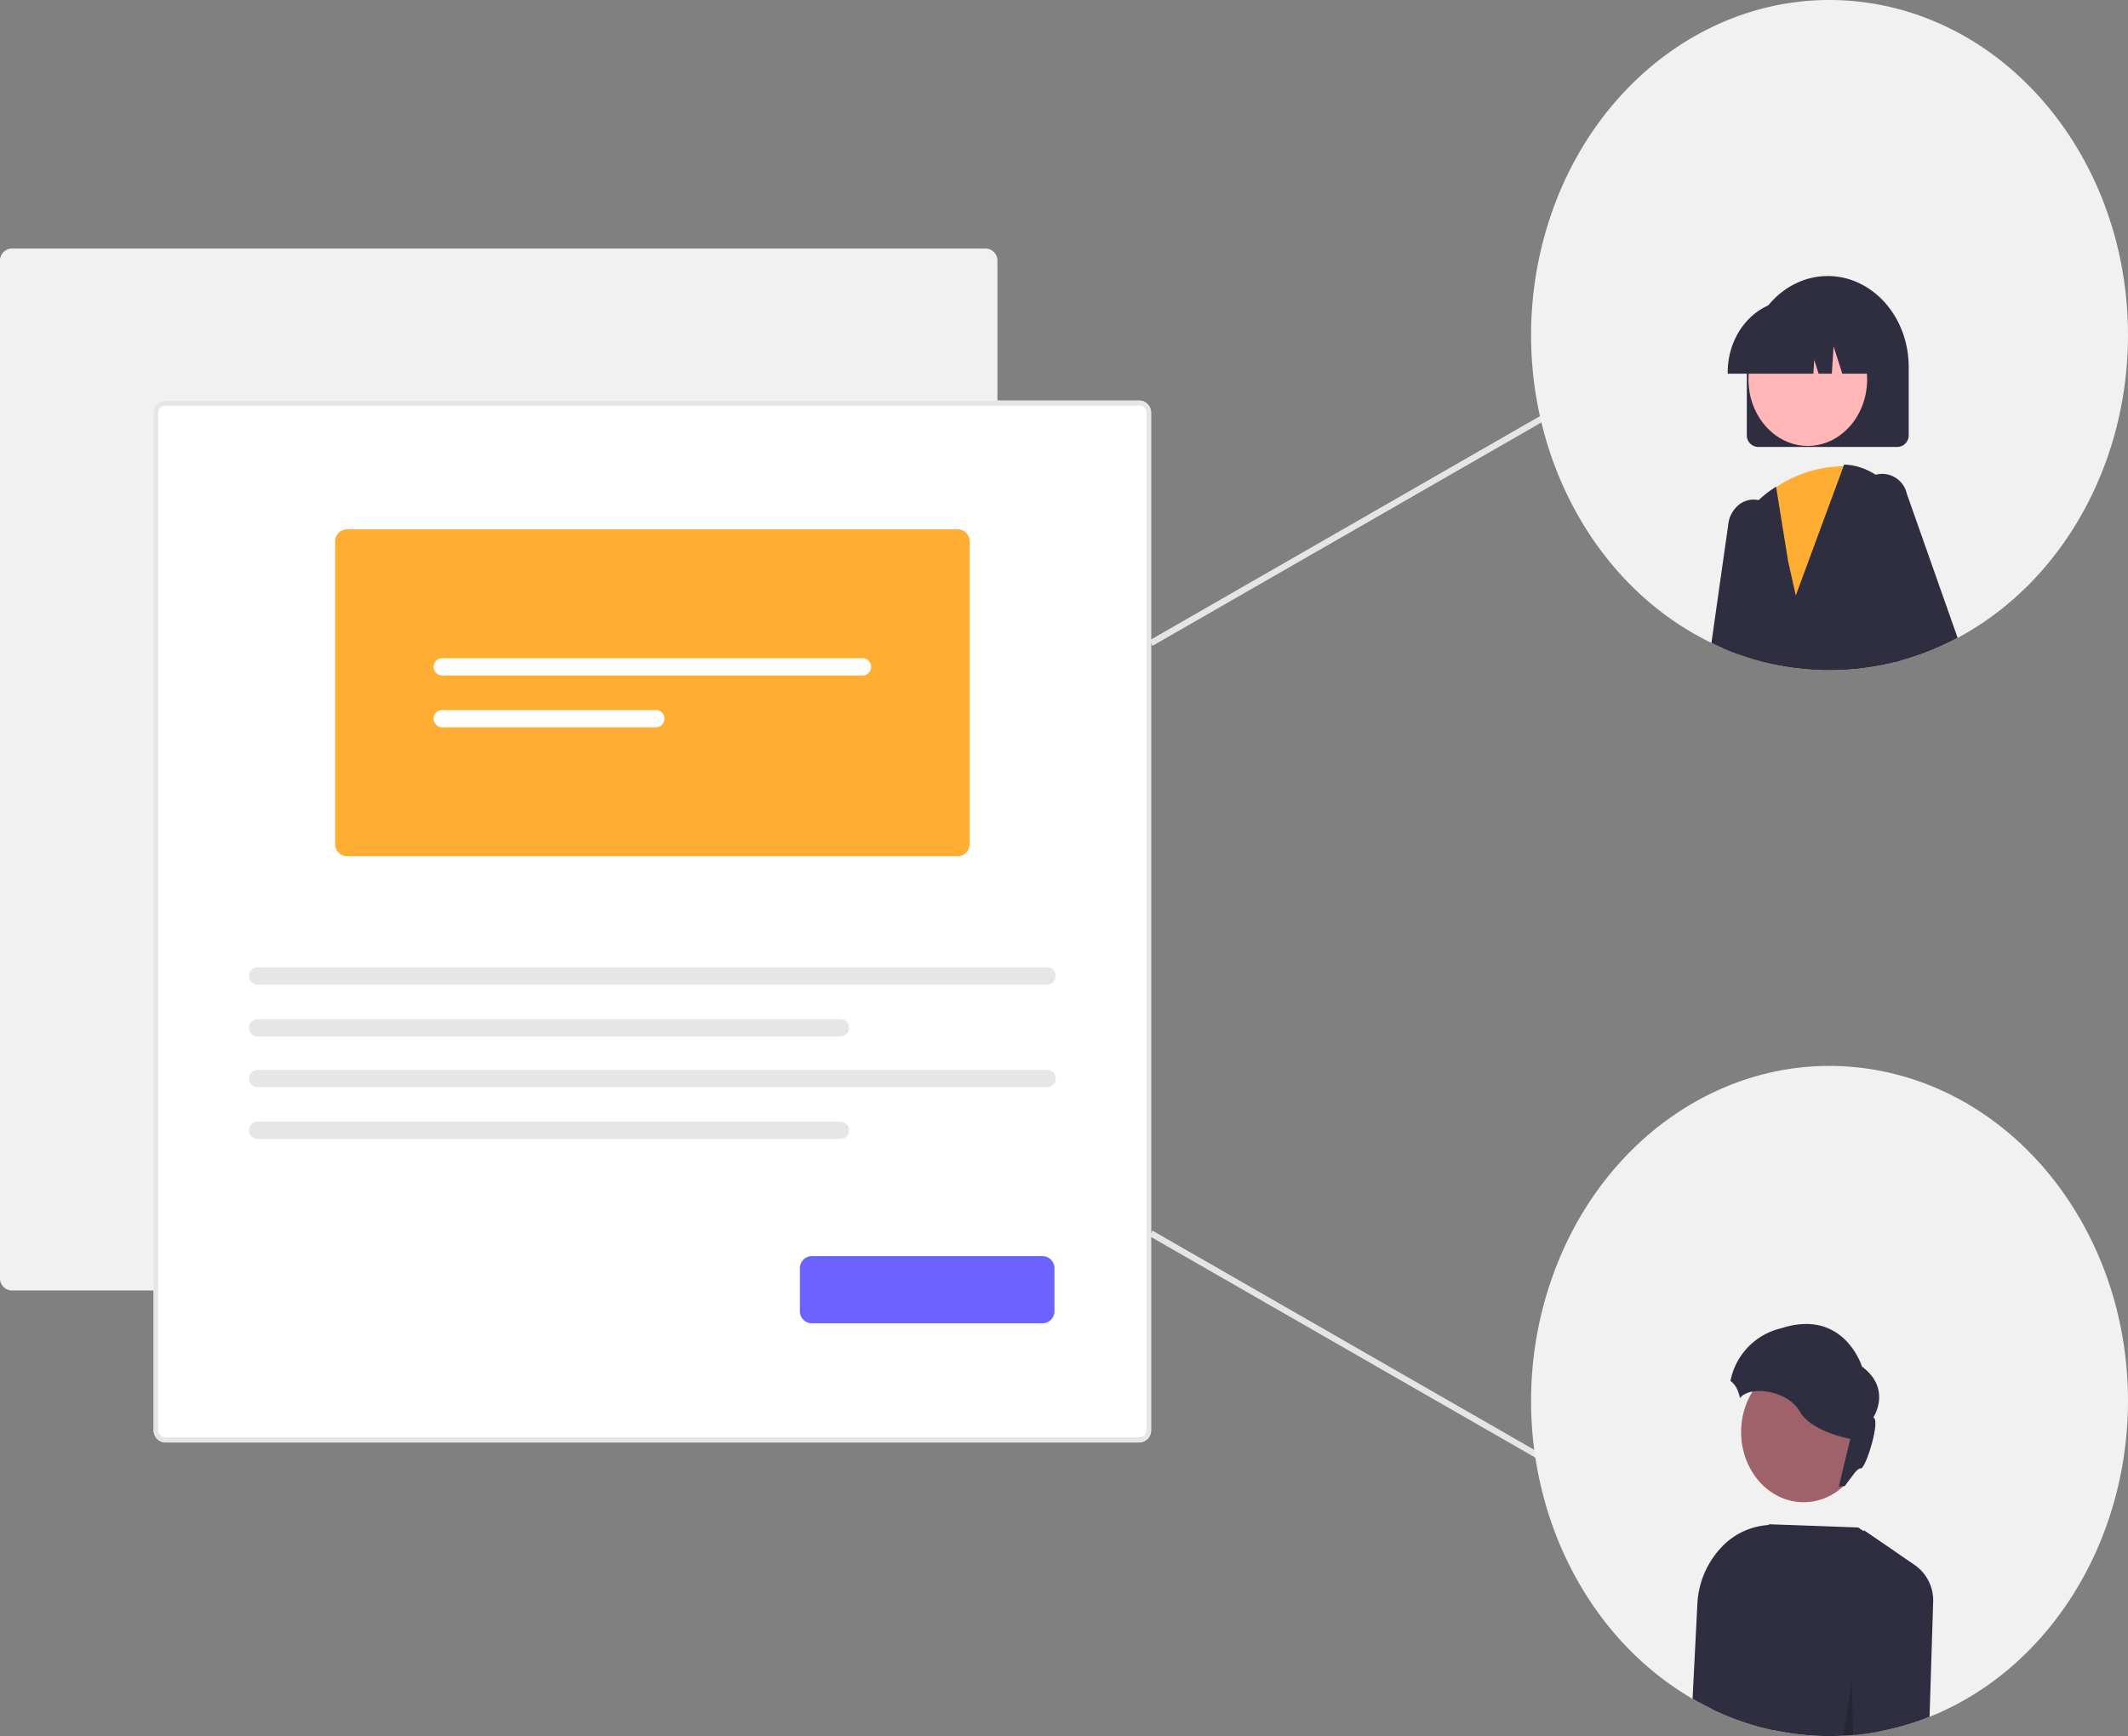 <svg xmlns="http://www.w3.org/2000/svg" width="424" height="346" viewBox="0 0 424 346">
  <rect x="0" y="0" width="424" height="346" fill="#808080" stroke="none"/>
  <g id="undraw_live_collaboration_re_60ha" transform="translate(0 0.007)">
    <path id="Path_141" data-name="Path 141" d="M422.1,463.529H227.879a2.412,2.412,0,0,1-2.257-2.535V258.415a2.412,2.412,0,0,1,2.257-2.535H422.1a2.412,2.412,0,0,1,2.257,2.535V460.992a2.411,2.411,0,0,1-2.257,2.535Z" transform="translate(-225.622 -206.349)" fill="#f1f1f1"/>
    <path id="Path_141-2" data-name="Path 141" d="M476.16,511.158H281.944a2.412,2.412,0,0,1-2.257-2.535V306.045a2.412,2.412,0,0,1,2.257-2.535H476.16a2.412,2.412,0,0,1,2.257,2.535V508.622a2.411,2.411,0,0,1-2.257,2.535Z" transform="translate(-249.071 -223.686)" fill="#fff"/>
    <path id="Path_141-3" data-name="Path 141" d="M476.16,511.158H281.944a2.412,2.412,0,0,1-2.257-2.535V306.045a2.412,2.412,0,0,1,2.257-2.535H476.16a2.412,2.412,0,0,1,2.257,2.535V508.622a2.411,2.411,0,0,1-2.257,2.535ZM281.944,304.522a1.447,1.447,0,0,0-1.353,1.52V508.623a1.447,1.447,0,0,0,1.353,1.52H476.16a1.447,1.447,0,0,0,1.353-1.52V306.045a1.447,1.447,0,0,0-1.353-1.52Z" transform="translate(-249.071 -223.686)" fill="#e6e6e6"/>
    <path id="Path_154" data-name="Path 154" d="M467.7,409.007h-121.9a2.411,2.411,0,0,1-2.257-2.535V346.384a2.411,2.411,0,0,1,2.257-2.535H467.7a2.411,2.411,0,0,1,2.257,2.535v60.087A2.411,2.411,0,0,1,467.7,409.007Z" transform="translate(-276.765 -238.368)" fill="#ffad33"/>
    <path id="Path_142" data-name="Path 142" d="M379.734,384.246a1.733,1.733,0,0,0,0,3.443h84.093a1.733,1.733,0,0,0,0-3.443Z" transform="translate(-291.8 -253.072)" fill="#fff"/>
    <path id="Path_143" data-name="Path 143" d="M379.734,400.485a1.733,1.733,0,0,0,0,3.443h42.931a1.733,1.733,0,0,0,0-3.443Z" transform="translate(-291.8 -258.983)" fill="#fff"/>
    <path id="Path_142-2" data-name="Path 142" d="M314.764,481.116a1.733,1.733,0,0,0,0,3.443H472.438a1.733,1.733,0,0,0,0-3.443Z" transform="translate(-263.621 -288.33)" fill="#e6e6e6"/>
    <path id="Path_143-2" data-name="Path 143" d="M314.764,497.356a1.733,1.733,0,0,0,0,3.443H431.276a1.733,1.733,0,0,0,0-3.443Z" transform="translate(-263.621 -294.241)" fill="#e6e6e6"/>
    <path id="Path_142-3" data-name="Path 142" d="M314.764,513.228a1.733,1.733,0,0,0,0,3.443H472.438a1.733,1.733,0,0,0,0-3.443Z" transform="translate(-263.621 -300.019)" fill="#e6e6e6"/>
    <path id="Path_143-3" data-name="Path 143" d="M314.764,529.467a1.733,1.733,0,0,0,0,3.443H431.276a1.733,1.733,0,0,0,0-3.443Z" transform="translate(-263.621 -305.929)" fill="#e6e6e6"/>
    <path id="Path_154-2" data-name="Path 154" d="M555.537,584.991H509.33a2.411,2.411,0,0,1-2.257-2.535V574.14a2.411,2.411,0,0,1,2.257-2.535h46.208a2.411,2.411,0,0,1,2.257,2.535v8.315a2.411,2.411,0,0,1-2.258,2.535Z" transform="translate(-347.695 -321.266)" fill="#6c63ff"/>
    <path id="Path_2863" data-name="Path 2863" d="M4.344,19.427l89.93-4.379-.057,1.243L4.287,20.67Z" transform="translate(216.378 112.272) rotate(-27.091)" fill="#e5e5e5"/>
    <path id="Path_2864" data-name="Path 2864" d="M19.421,4.342l1.243-.057L16.286,94.214l-1.243.057Z" transform="translate(216.38 261.692) rotate(-62.918)" fill="#e5e5e5"/>
    <path id="Path_2850" data-name="Path 2850" d="M883.28,244.78c0,25.076-12.513,48.055-32.4,59.486-.517.3-1.027.586-1.536.853-.3.165-.6.318-.9.471-.736.375-1.484.738-2.237,1.075a53.11,53.11,0,0,1-8.25,3c-.4.114-.8.216-1.206.318q-1.52.382-3.064.661a53.312,53.312,0,0,1-16.988.445q-1.758-.229-3.488-.585c-.549-.115-1.1-.235-1.642-.363-.073-.019-.147-.038-.221-.051a51.4,51.4,0,0,1-5.776-1.73c-1.019-.369-2.033-.763-3.024-1.2q-.773-.334-1.529-.687c-.249-.114-.5-.235-.742-.356-27.3-13.22-41.716-47.058-33.748-79.231s35.869-52.79,65.328-48.275,51.422,32.774,51.424,66.168Z" transform="translate(-459.281 -178)" fill="#f1f1f1"/>
    <path id="Path_2851" data-name="Path 2851" d="M883.282,578.779c-.028,21.839-9.531,42.291-25.465,54.806-.147.114-.294.229-.442.337-.861.668-1.739,1.31-2.639,1.914-.572.394-1.155.776-1.738,1.151-.7.445-1.41.871-2.129,1.285-.164.1-.328.191-.5.28-.6.343-1.206.674-1.823.986-.034.019-.068.032-.1.051-.2.1-.413.21-.628.312-1.331.661-2.69,1.272-4.077,1.819-.1.044-.2.083-.3.121a52.265,52.265,0,0,1-9.768,2.8c-.629.127-1.263.229-1.9.324-.1.019-.21.038-.312.051-.866.127-1.738.229-2.616.312-.1.013-.2.019-.306.026-.657.064-1.319.108-1.988.14-.906.044-1.812.07-2.729.07q-1.928,0-3.834-.134c-1.1-.083-2.2-.191-3.29-.343-.662-.089-1.325-.191-1.976-.305-.719-.121-1.438-.261-2.146-.413-.351-.076-.7-.159-1.053-.242l-.176-.038c-.566-.134-1.127-.273-1.682-.432a52.414,52.414,0,0,1-6.49-2.226q-1.087-.458-2.158-.954c-.221-.1-.442-.21-.657-.318-.391-.184-.776-.382-1.161-.579-.289-.146-.578-.3-.867-.452-.611-.318-1.212-.655-1.812-1-.481-.273-.963-.566-1.433-.859-.011-.006-.017-.013-.028-.019-25.381-15.75-36.946-49.767-27.372-80.509s37.5-49.246,66.083-43.794S883.28,546.209,883.282,578.779Z" transform="translate(-459.282 -299.568)" fill="#f1f1f1"/>
    <path id="Path_2852" data-name="Path 2852" d="M856.385,264.49c-8.9.012-16.117,8.115-16.127,18.114v13.515a2.312,2.312,0,0,0,2.169,2.43h27.917a2.312,2.312,0,0,0,2.169-2.43V282.6c-.012-10-7.225-18.1-16.127-18.114Z" transform="translate(-492.207 -209.483)" fill="#2f2e41"/>
    <path id="Path_2853" data-name="Path 2853" d="M842.742,346.852l-1.546-7.823a5.422,5.422,0,0,0-3.692-4.306c-.1-.025-.193-.051-.294-.07a.984.984,0,0,0-.13-.032,4.689,4.689,0,0,0-3.974,1.093,5.942,5.942,0,0,0-1.983,4.02l-1.314,9.229L827.8,363.1c.244.121.493.242.742.356q.756.353,1.529.687c.991.432,2,.827,3.024,1.2a51.387,51.387,0,0,0,5.776,1.73c.074.013.147.032.221.051.544.127,1.093.248,1.642.363l2.746-16.9Z" transform="translate(-486.802 -234.979)" fill="#2f2e41"/>
    <ellipse id="Ellipse_192" data-name="Ellipse 192" cx="11.823" cy="13.279" rx="11.823" ry="13.279" transform="translate(348.377 62.305)" fill="#ffb7b7"/>
    <path id="Path_2854" data-name="Path 2854" d="M863.836,351.192l-2.526-22.362-.532-4.738h-.006l-.238-.006c-.8-.032-1.585-.038-2.356-.006a24.372,24.372,0,0,0-13.426,4.172,25.555,25.555,0,0,0-3.035,2.442l-.045.051-.113.165-4.015,5.8-.005.115-.391,24.7a51.387,51.387,0,0,0,5.776,1.73c.074.013.147.032.221.051.544.127,1.093.248,1.642.363q1.733.353,3.488.585a53.312,53.312,0,0,0,16.988-.445Z" transform="translate(-490.858 -231.164)" fill="#ffad33"/>
    <path id="Path_2855" data-name="Path 2855" d="M865.339,328.8a13.051,13.051,0,0,0-7.192-4.885h-.006a11.406,11.406,0,0,0-2.276-.337l-.2-.006-.119.331-9.514,25.759-1.535-6.882-2.378-14.7-.017-.108-.357.235a21.217,21.217,0,0,0-3.115,2.461A24.743,24.743,0,0,0,831.368,345a27.321,27.321,0,0,0-.266,5.018l.391,10.132c.991.432,2,.827,3.024,1.2a51.414,51.414,0,0,0,5.776,1.73c.074.013.147.032.221.051.544.127,1.093.248,1.642.363q1.733.353,3.488.585a53.314,53.314,0,0,0,16.988-.445q1.546-.277,3.064-.661c.4-.1.81-.2,1.206-.318l-.855-2.83,2.265-19.647a16.031,16.031,0,0,0-2.973-11.372Z" transform="translate(-488.226 -230.987)" fill="#2f2e41"/>
    <path id="Path_2856" data-name="Path 2856" d="M888.9,330.388a5.019,5.019,0,0,0-6.2-3.746,4.291,4.291,0,0,0-.6.223,5.765,5.765,0,0,0-3.171,5.311l.023,11.887,3,7.995,4.491,11.951c.4-.1.81-.2,1.206-.318a53.107,53.107,0,0,0,8.25-3c.753-.337,1.5-.7,2.237-1.075.3-.153.6-.305.9-.471Z" transform="translate(-508.983 -232.03)" fill="#2f2e41"/>
    <path id="Path_2857" data-name="Path 2857" d="M848.693,272.14H846.28c-7.044,0-12.753,6.418-12.752,14.33v.267H850.6l.176-2.754.872,2.754h2.628l.351-5.457,1.733,5.457h5.085v-.267C861.439,278.561,855.734,272.151,848.693,272.14Z" transform="translate(-489.288 -212.268)" fill="#2f2e41"/>
    <path id="Path_2858" data-name="Path 2858" d="M838.151,655.855a13.988,13.988,0,0,0-11.011,4.194,17.712,17.712,0,0,0-5.026,11.776l-.946,18.642c.6.35,1.2.687,1.812,1,.289.153.578.305.867.452.385.2.77.394,1.161.579.215.108.436.216.657.318q1.07.5,2.158.954a52.413,52.413,0,0,0,6.49,2.226c.555.159,1.115.3,1.682.432l.176.038c.351.083.7.165,1.053.242l1.2-40.839Z" transform="translate(-483.927 -351.916)" fill="#2f2e41"/>
    <path id="Path_2859" data-name="Path 2859" d="M856.431,697.607c.878-.083,1.75-.184,2.616-.312.1-.013.21-.032.311-.051.634-.1,1.268-.2,1.9-.324.051-1.724.034-2.964.034-3.117l2.814-32.94-5.867-3.842-1.144-.75-17.736-.642-.147.14-8.517,8.294-2.746,28.373c.215.108.436.216.657.318q1.07.5,2.158.954a52.417,52.417,0,0,0,6.49,2.226c.555.159,1.115.3,1.682.432l.176.038c.351.083.7.165,1.053.242.708.153,1.427.293,2.146.413.651.115,1.314.216,1.976.305,1.087.153,2.186.261,3.29.343q1.9.134,3.834.134c.917,0,1.823-.025,2.729-.07.668-.032,1.331-.076,1.988-.14Z" transform="translate(-486.868 -351.85)" fill="#2f2e41"/>
    <path id="Path_2860" data-name="Path 2860" d="M890.112,664.374l-10.046-6.894-.011.216-1.806,40.585c.878-.083,1.75-.184,2.616-.312.1-.013.21-.032.312-.051.634-.1,1.268-.2,1.9-.324a52.253,52.253,0,0,0,9.768-2.8c.1-.038.2-.076.3-.121l.713-22.757a8.592,8.592,0,0,0-3.743-7.543Z" transform="translate(-508.684 -352.523)" fill="#2f2e41"/>
    <ellipse id="Ellipse_193" data-name="Ellipse 193" cx="12.463" cy="13.998" rx="12.463" ry="13.998" transform="translate(346.915 271.392)" fill="#9f616a"/>
    <path id="Path_2861" data-name="Path 2861" d="M844.583,593.727c12.551-4.065,16.114,7.619,16.114,7.619,6.05,4.508,2.262,10.16,2.262,10.16,1.527.381-1.526,10.415-2.544,10.161-.543-.135-1.94,1.737-3.124,3.512a5.606,5.606,0,0,0-1.21.131l2.3-9.548s-7.746-1.333-10.121-5.524c-2.272-4.01-9.752-5.276-11.88-2.6a6.5,6.5,0,0,0-.759-2.165,4.123,4.123,0,0,0-1.116-1.257A13.4,13.4,0,0,1,844.583,593.727Z" transform="translate(-489.711 -329.006)" fill="#2f2e41"/>
    <path id="Path_2862" data-name="Path 2862" d="M876.186,715.592c-.657.064-1.319.108-1.988.14l1.744-10.761v.744Z" transform="translate(-506.927 -369.809)" opacity="0.2"/>
  </g>
</svg>

